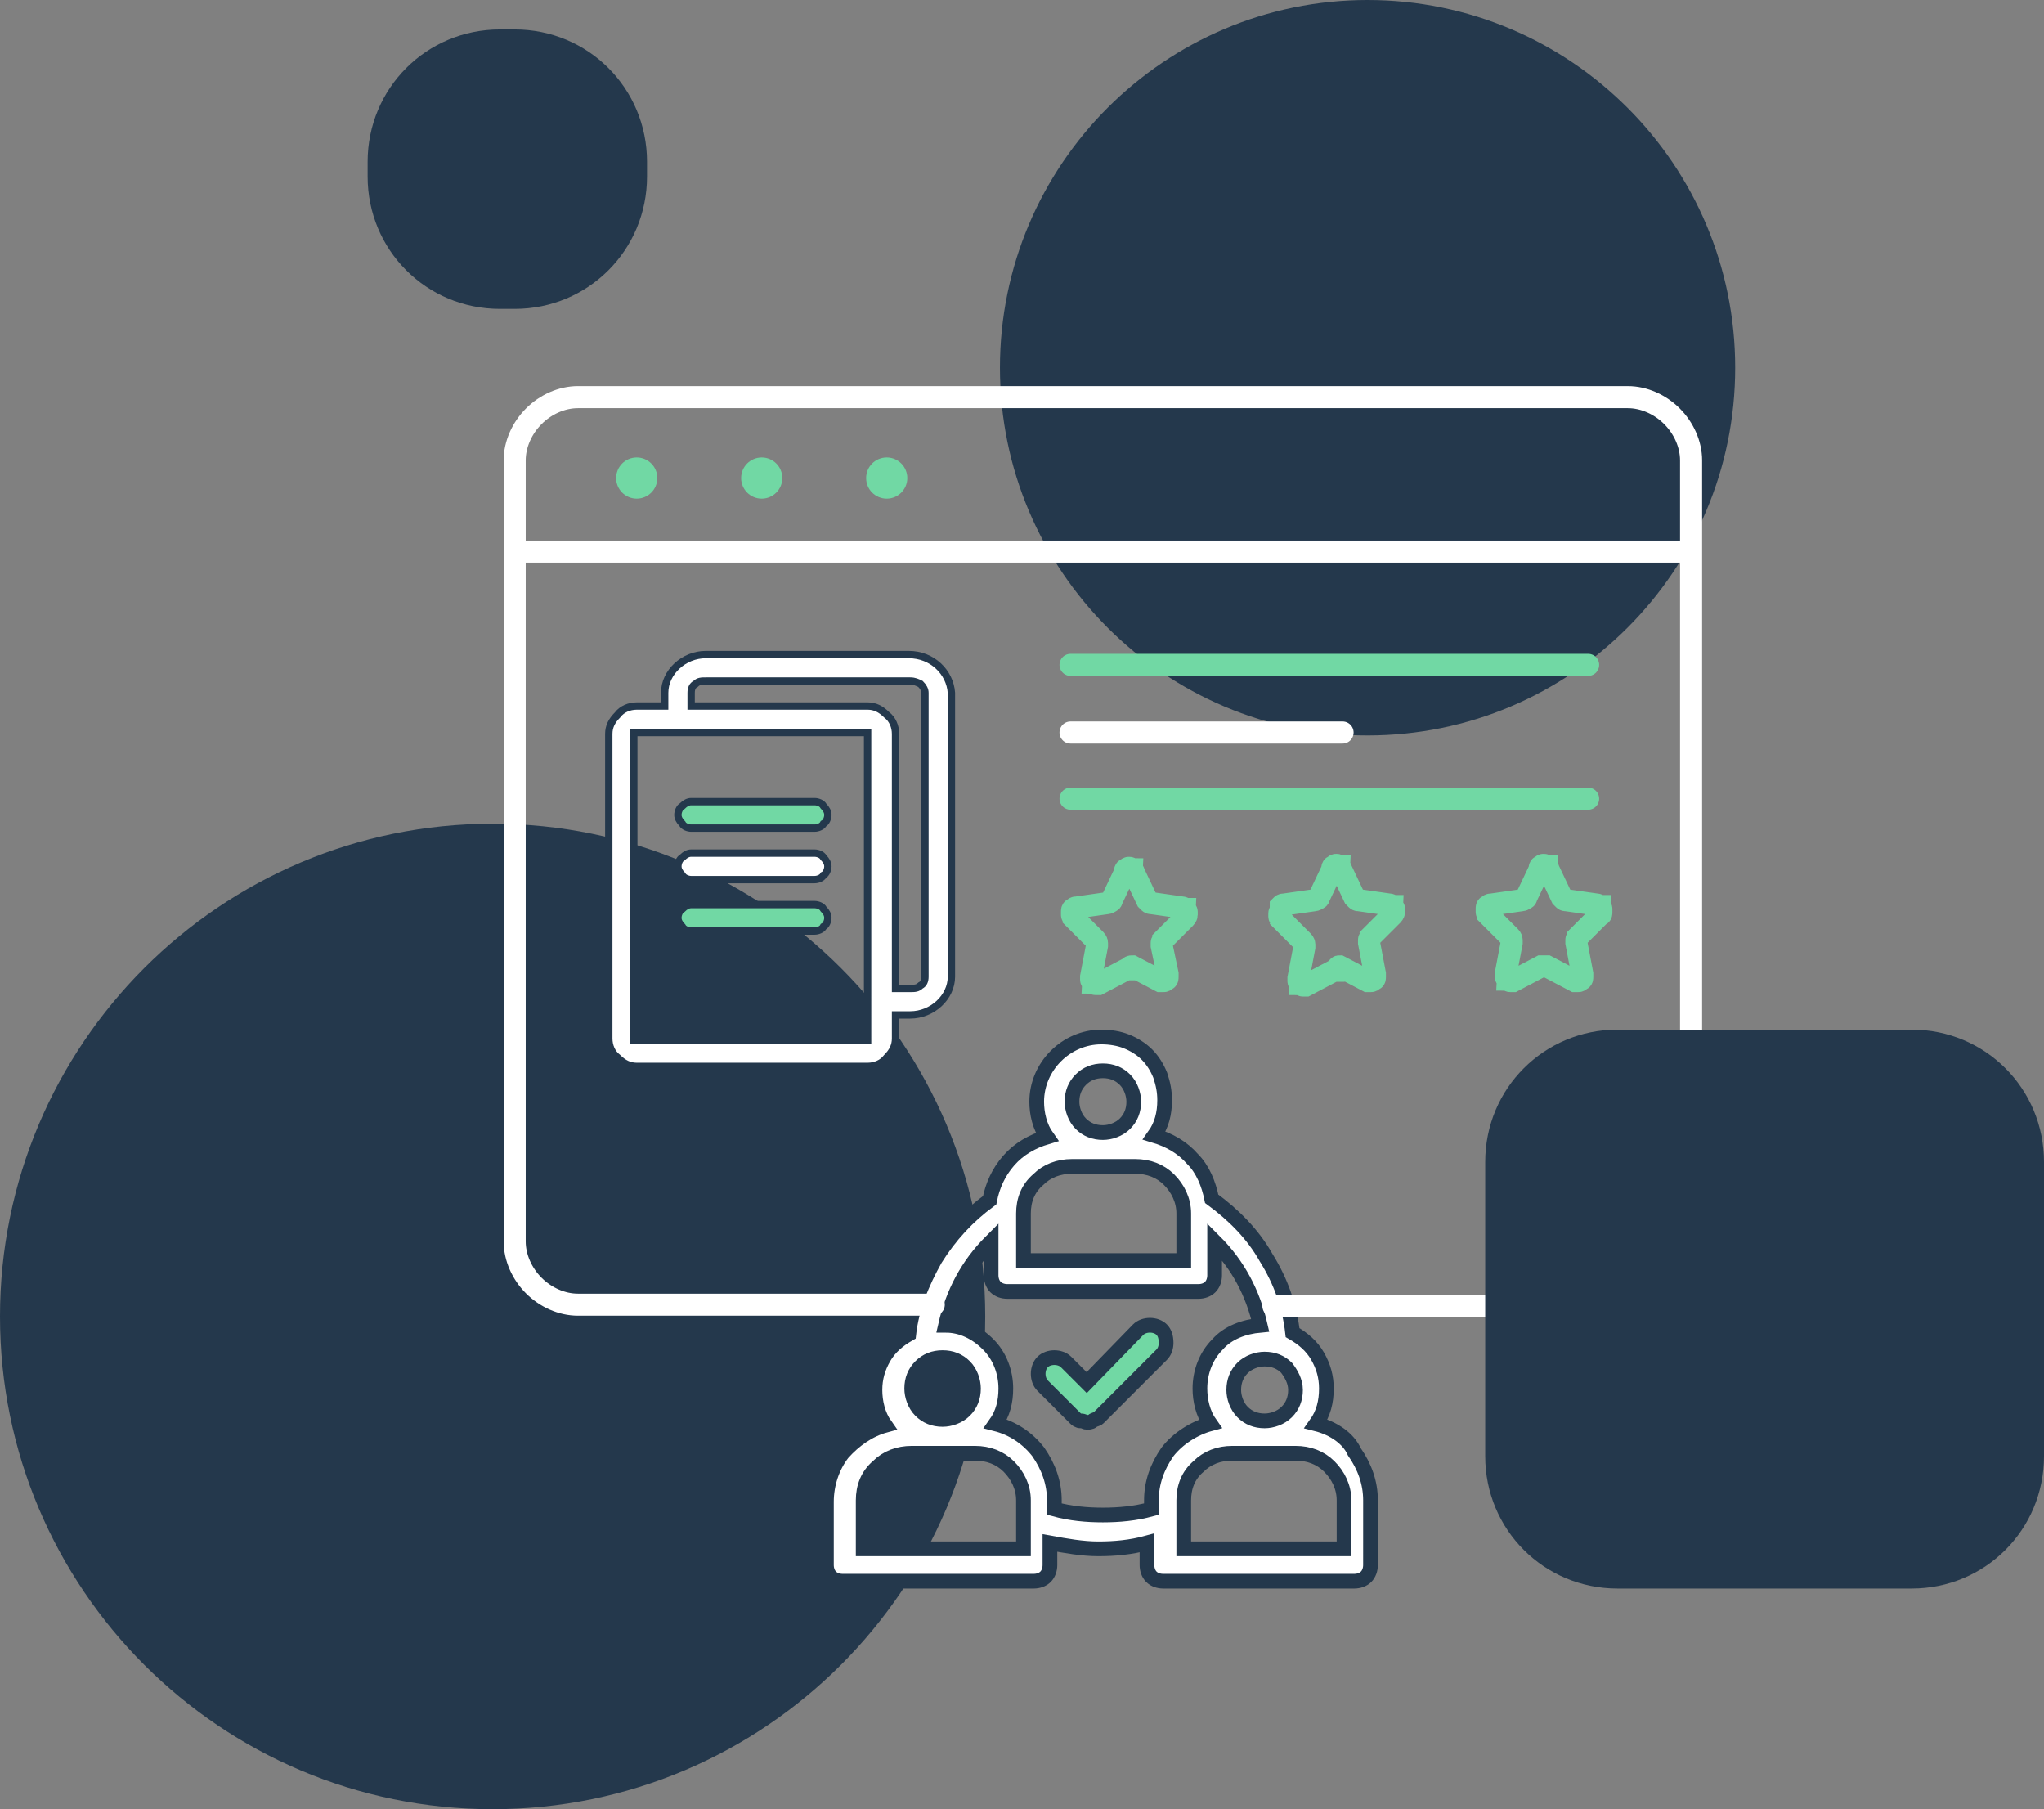 <?xml version="1.0" encoding="utf-8"?>
<!-- Generator: Adobe Illustrator 25.1.0, SVG Export Plug-In . SVG Version: 6.00 Build 0)  -->
<svg version="1.1" id="Layer_1" xmlns="http://www.w3.org/2000/svg" xmlns:xlink="http://www.w3.org/1999/xlink" x="0px" y="0px"
	 viewBox="0 0 139 123" style="enable-background:new 0 0 139 123;" xml:space="preserve">
<rect x="0" y="0" width="139" height="123" fill="#808080" stroke="none"/>
<style type="text/css">
	.st0{fill:#24384C;}
	.st1{fill:#FFFFFF;stroke:#24384C;stroke-miterlimit:10;}
	.st2{fill:#71D8A4;stroke:#24384C;stroke-miterlimit:10;}
	.st3{fill:none;stroke:#71D8A4;stroke-width:1.5;stroke-linecap:round;stroke-linejoin:round;}
	.st4{fill:none;stroke:#FFFFFF;stroke-width:1.5;stroke-linecap:round;stroke-linejoin:round;}
	.st5{fill:none;stroke:#FFFFFF;stroke-width:1.5;stroke-linecap:round;stroke-miterlimit:10;}
	.st6{fill:none;stroke:#FFFFFF;stroke-width:1.5;stroke-miterlimit:10;}
	.st7{fill:#FFFFFF;stroke:#24384C;stroke-width:0.5;}
	.st8{fill:#71D8A4;stroke:#24384C;stroke-width:0.5;}
	.st9{fill:none;stroke:#71D8A4;stroke-width:1.5;stroke-miterlimit:10;}
	.st10{fill:#71D8A4;}
</style>
<path class="st0" d="M33.5,56L33.5,56C52,56,67,71,67,89.5l0,0C67,108,52,123,33.5,123l0,0C15,123,0,108,0,89.5l0,0
	C0,71,15,56,33.5,56z"/>
<path class="st0" d="M93,0L93,0c13.8,0,25,11.2,25,25l0,0c0,13.8-11.2,25-25,25l0,0c-13.8,0-25-11.2-25-25l0,0C68,11.2,79.2,0,93,0z
	"/>
<path class="st1" d="M89.5,96.8c0.5-0.7,0.7-1.5,0.7-2.4c0-0.8-0.2-1.5-0.6-2.2c-0.4-0.7-1-1.2-1.7-1.6c-0.2-1.8-0.8-3.5-1.8-5.1
	c-0.9-1.6-2.2-2.9-3.7-4c-0.2-1-0.6-2-1.3-2.7c-0.7-0.8-1.6-1.3-2.6-1.6c0.5-0.7,0.7-1.5,0.7-2.4c0-0.6-0.1-1.1-0.3-1.7
	c-0.2-0.5-0.5-1-0.9-1.4c-0.4-0.4-0.9-0.7-1.4-0.9c-0.5-0.2-1.1-0.3-1.7-0.3c-1.2,0-2.3,0.5-3.1,1.3c-0.8,0.8-1.3,1.9-1.3,3.1
	c0,0.8,0.2,1.7,0.7,2.4c-1,0.3-1.9,0.8-2.6,1.6c-0.7,0.8-1.1,1.7-1.3,2.7c-1.5,1.1-2.7,2.4-3.7,4c-0.9,1.6-1.6,3.3-1.8,5.1
	c-0.7,0.4-1.3,0.9-1.7,1.6c-0.4,0.7-0.6,1.4-0.6,2.2c0,0.8,0.2,1.7,0.7,2.4c-1.1,0.3-2.1,1-2.9,1.9c-0.7,0.9-1.1,2.1-1.1,3.3v4.3
	c0,0.3,0.1,0.6,0.3,0.8c0.2,0.2,0.5,0.3,0.8,0.3h13c0.3,0,0.6-0.1,0.8-0.3c0.2-0.2,0.3-0.5,0.3-0.8v-1.5c1.1,0.2,2.2,0.4,3.3,0.4
	c1.1,0,2.2-0.1,3.3-0.4v1.5c0,0.3,0.1,0.6,0.3,0.8c0.2,0.2,0.5,0.3,0.8,0.3h13c0.3,0,0.6-0.1,0.8-0.3c0.2-0.2,0.3-0.5,0.3-0.8V102
	c0-1.2-0.4-2.3-1.1-3.3C91.7,97.8,90.7,97.1,89.5,96.8z M88.1,94.5c0,0.6-0.2,1.1-0.6,1.5c-0.4,0.4-1,0.6-1.5,0.6
	c-0.6,0-1.1-0.2-1.5-0.6c-0.4-0.4-0.6-1-0.6-1.5c0-0.6,0.2-1.1,0.6-1.5c0.4-0.4,1-0.6,1.5-0.6c0.6,0,1.1,0.2,1.5,0.6
	C87.8,93.4,88.1,93.9,88.1,94.5z M75,72.8c0.6,0,1.1,0.2,1.5,0.6c0.4,0.4,0.6,1,0.6,1.5c0,0.6-0.2,1.1-0.6,1.5
	c-0.4,0.4-1,0.6-1.5,0.6c-0.6,0-1.1-0.2-1.5-0.6c-0.4-0.4-0.6-1-0.6-1.5c0-0.6,0.2-1.1,0.6-1.5C73.9,73,74.4,72.8,75,72.8z
	 M69.6,82.5c0-0.9,0.3-1.7,1-2.3c0.6-0.6,1.4-0.9,2.3-0.9h4.3c0.9,0,1.7,0.3,2.3,0.9c0.6,0.6,1,1.4,1,2.3v3.2H69.6V82.5z M64.1,92.3
	c0.6,0,1.1,0.2,1.5,0.6c0.4,0.4,0.6,1,0.6,1.5c0,0.6-0.2,1.1-0.6,1.5c-0.4,0.4-1,0.6-1.5,0.6c-0.6,0-1.1-0.2-1.5-0.6
	c-0.4-0.4-0.6-1-0.6-1.5c0-0.6,0.2-1.1,0.6-1.5C63,92.5,63.5,92.3,64.1,92.3z M69.5,105.3H58.7V102c0-0.9,0.3-1.7,1-2.3
	c0.6-0.6,1.4-0.9,2.3-0.9h4.3c0.9,0,1.7,0.3,2.3,0.9c0.6,0.6,1,1.4,1,2.3V105.3z M78.3,102v0.6c-1.1,0.3-2.2,0.4-3.3,0.4
	c-1.1,0-2.2-0.1-3.3-0.4V102c0-1.2-0.4-2.3-1.1-3.3c-0.7-0.9-1.7-1.6-2.9-1.9c0.5-0.7,0.7-1.5,0.7-2.4c0-1.1-0.4-2.2-1.2-3
	c-0.8-0.8-1.8-1.3-2.9-1.3c0.5-2.2,1.5-4.1,3.1-5.7v2.3c0,0.3,0.1,0.6,0.3,0.8c0.2,0.2,0.5,0.3,0.8,0.3h13c0.3,0,0.6-0.1,0.8-0.3
	c0.2-0.2,0.3-0.5,0.3-0.8v-2.3c1.6,1.6,2.6,3.5,3.1,5.7c-1.1,0.1-2.2,0.5-2.9,1.3c-0.8,0.8-1.2,1.9-1.2,3c0,0.8,0.2,1.7,0.7,2.4
	c-1.1,0.3-2.2,1-2.9,1.9C78.7,99.7,78.3,100.8,78.3,102L78.3,102z M91.4,105.3H80.5V102c0-0.9,0.3-1.7,1-2.3
	c0.6-0.6,1.4-0.9,2.3-0.9h4.3c0.9,0,1.7,0.3,2.3,0.9c0.6,0.6,1,1.4,1,2.3V105.3z"/>
<path class="st2" d="M79,90.4c-0.2-0.2-0.5-0.3-0.8-0.3c-0.3,0-0.6,0.1-0.8,0.3L73.9,94l-1.4-1.4c-0.2-0.2-0.5-0.3-0.8-0.3
	s-0.6,0.1-0.8,0.3c-0.2,0.2-0.3,0.5-0.3,0.8c0,0.3,0.1,0.6,0.3,0.8l2.2,2.2c0.1,0.1,0.2,0.2,0.4,0.2s0.3,0.1,0.4,0.1
	c0.1,0,0.3,0,0.4-0.1s0.3-0.1,0.4-0.2l4.3-4.3c0.2-0.2,0.3-0.5,0.3-0.8C79.3,90.9,79.2,90.6,79,90.4z"/>
<path class="st3" d="M72.8,45.2H108"/>
<path class="st4" d="M72.8,49.8h18.5"/>
<path class="st3" d="M72.8,54.3H108"/>
<path class="st5" d="M63.5,88.7H39.3c-1.1,0-2.2-0.5-3-1.3c-0.8-0.8-1.3-1.9-1.3-3V31.3c0-1.1,0.5-2.2,1.3-3c0.8-0.8,1.9-1.3,3-1.3
	h71.4c1.1,0,2.2,0.5,3,1.3c0.8,0.8,1.3,1.9,1.3,3v53.2c0,1.1-0.5,2.2-1.3,3c-0.8,0.8-1.9,1.3-3,1.3H86.6"/>
<path class="st6" d="M35,37.5h80"/>
<path class="st7" d="M61.8,44.5H48c-1.5,0-2.8,1.2-2.8,2.6V48h-1.9c-0.5,0-1,0.2-1.3,0.6c-0.4,0.4-0.6,0.8-0.6,1.3v20.7
	c0,0.5,0.2,1,0.6,1.3c0.4,0.4,0.8,0.6,1.3,0.6h15.7c0.5,0,1-0.2,1.3-0.6c0.4-0.4,0.6-0.8,0.6-1.3V69h1c1.5,0,2.8-1.2,2.8-2.6V47.1
	C64.6,45.7,63.4,44.5,61.8,44.5z M59,70.6c0,0,0,0.1,0,0.1c0,0-0.1,0-0.1,0H43.2c0,0-0.1,0-0.1,0c0,0,0-0.1,0-0.1V49.9
	c0,0,0-0.1,0-0.1c0,0,0.1,0,0.1,0h15.7c0,0,0.1,0,0.1,0c0,0,0,0.1,0,0.1V70.6z M62.9,66.4c0,0.3-0.1,0.5-0.3,0.6
	c-0.2,0.2-0.4,0.2-0.7,0.2h-1V49.9c0-0.5-0.2-1-0.6-1.3c-0.4-0.4-0.8-0.6-1.3-0.6h-12v-0.9c0-0.3,0.1-0.5,0.3-0.6
	c0.2-0.2,0.4-0.2,0.7-0.2h13.9c0.3,0,0.5,0.1,0.7,0.2c0.2,0.2,0.3,0.4,0.3,0.6L62.9,66.4z"/>
<path class="st8" d="M55.4,56.3H47c-0.2,0-0.5-0.1-0.6-0.3c-0.2-0.2-0.3-0.4-0.3-0.6c0-0.2,0.1-0.5,0.3-0.6c0.2-0.2,0.4-0.3,0.6-0.3
	h8.4c0.2,0,0.5,0.1,0.6,0.3c0.2,0.2,0.3,0.4,0.3,0.6c0,0.2-0.1,0.5-0.3,0.6C55.9,56.2,55.6,56.3,55.4,56.3z"/>
<path class="st7" d="M55.4,59.8H47c-0.2,0-0.5-0.1-0.6-0.3c-0.2-0.2-0.3-0.4-0.3-0.6c0-0.2,0.1-0.5,0.3-0.6c0.2-0.2,0.4-0.3,0.6-0.3
	h8.4c0.2,0,0.5,0.1,0.6,0.3c0.2,0.2,0.3,0.4,0.3,0.6c0,0.2-0.1,0.5-0.3,0.6C55.9,59.7,55.6,59.8,55.4,59.8z"/>
<path class="st8" d="M55.4,63.3H47c-0.2,0-0.5-0.1-0.6-0.3c-0.2-0.2-0.3-0.4-0.3-0.6c0-0.2,0.1-0.5,0.3-0.6c0.2-0.2,0.4-0.3,0.6-0.3
	h8.4c0.2,0,0.5,0.1,0.6,0.3c0.2,0.2,0.3,0.4,0.3,0.6c0,0.2-0.1,0.5-0.3,0.6C55.9,63.2,55.6,63.3,55.4,63.3z"/>
<path class="st9" d="M77,65.7l1.9,1c0.1,0,0.1,0,0.2,0c0.1,0,0.1,0,0.2-0.1c0.1,0,0.1-0.1,0.1-0.2c0-0.1,0-0.1,0-0.2L79,64.3
	c0-0.1,0-0.1,0-0.2c0-0.1,0.1-0.1,0.1-0.2l1.5-1.5c0,0,0.1-0.1,0.1-0.2c0-0.1,0-0.1,0-0.2c0-0.1-0.1-0.1-0.1-0.2
	c-0.1,0-0.1-0.1-0.2-0.1l-2.1-0.3c-0.1,0-0.1,0-0.2-0.1c0,0-0.1-0.1-0.1-0.1l-0.9-1.9c0-0.1-0.1-0.1-0.1-0.2c-0.1,0-0.1-0.1-0.2-0.1
	c-0.1,0-0.1,0-0.2,0.1c-0.1,0-0.1,0.1-0.1,0.2l-0.9,1.9c0,0.1-0.1,0.1-0.1,0.1c0,0-0.1,0.1-0.2,0.1l-2.1,0.3c-0.1,0-0.1,0-0.2,0.1
	c-0.1,0-0.1,0.1-0.1,0.2c0,0.1,0,0.1,0,0.2c0,0.1,0.1,0.1,0.1,0.2l1.5,1.5c0,0,0.1,0.1,0.1,0.2c0,0.1,0,0.1,0,0.2l-0.4,2.1
	c0,0.1,0,0.1,0,0.2c0,0.1,0.1,0.1,0.1,0.2c0.1,0,0.1,0.1,0.2,0.1c0.1,0,0.1,0,0.2,0l1.9-1c0.1,0,0.1,0,0.2,0
	C76.8,65.7,76.9,65.7,77,65.7z"/>
<path class="st9" d="M91.1,65.7l1.9,1c0.1,0,0.1,0,0.2,0c0.1,0,0.1,0,0.2-0.1c0.1,0,0.1-0.1,0.1-0.2c0-0.1,0-0.1,0-0.2l-0.4-2.1
	c0-0.1,0-0.1,0-0.2c0-0.1,0.1-0.1,0.1-0.2l1.5-1.5c0,0,0.1-0.1,0.1-0.2c0-0.1,0-0.1,0-0.2c0-0.1-0.1-0.1-0.1-0.2
	c-0.1,0-0.1-0.1-0.2-0.1l-2.1-0.3c-0.1,0-0.1,0-0.2-0.1c0,0-0.1-0.1-0.1-0.1l-0.9-1.9c0-0.1-0.1-0.1-0.1-0.2c-0.1,0-0.1-0.1-0.2-0.1
	c-0.1,0-0.1,0-0.2,0.1c-0.1,0-0.1,0.1-0.1,0.2l-0.9,1.9c0,0.1-0.1,0.1-0.1,0.1c0,0-0.1,0.1-0.2,0.1l-2.1,0.3c-0.1,0-0.1,0-0.2,0.1
	C87.1,62,87,62,87,62.1c0,0.1,0,0.1,0,0.2c0,0.1,0.1,0.1,0.1,0.2l1.5,1.5c0,0,0.1,0.1,0.1,0.2c0,0.1,0,0.1,0,0.2l-0.4,2.1
	c0,0.1,0,0.1,0,0.2c0,0.1,0.1,0.1,0.1,0.2c0.1,0,0.1,0.1,0.2,0.1c0.1,0,0.1,0,0.2,0l1.9-1c0.1,0,0.1,0,0.2,0
	C91,65.7,91,65.7,91.1,65.7L91.1,65.7z"/>
<path class="st9" d="M105.2,65.7l1.9,1c0.1,0,0.1,0,0.2,0c0.1,0,0.1,0,0.2-0.1c0.1,0,0.1-0.1,0.1-0.2c0-0.1,0-0.1,0-0.2l-0.4-2.1
	c0-0.1,0-0.1,0-0.2c0-0.1,0.1-0.1,0.1-0.2l1.5-1.5c0.1,0,0.1-0.1,0.1-0.2c0-0.1,0-0.1,0-0.2c0-0.1-0.1-0.1-0.1-0.2
	c-0.1,0-0.1-0.1-0.2-0.1l-2.1-0.3c-0.1,0-0.1,0-0.2-0.1c0,0-0.1-0.1-0.1-0.1l-0.9-1.9c0-0.1-0.1-0.1-0.1-0.2c-0.1,0-0.1-0.1-0.2-0.1
	c-0.1,0-0.1,0-0.2,0.1c-0.1,0-0.1,0.1-0.1,0.2l-0.9,1.9c0,0.1-0.1,0.1-0.1,0.1c0,0-0.1,0.1-0.2,0.1l-2.1,0.3c-0.1,0-0.1,0-0.2,0.1
	c-0.1,0-0.1,0.1-0.1,0.2c0,0.1,0,0.1,0,0.2c0,0.1,0.1,0.1,0.1,0.2l1.5,1.5c0,0,0.1,0.1,0.1,0.2c0,0.1,0,0.1,0,0.2l-0.4,2.1
	c0,0.1,0,0.1,0,0.2c0,0.1,0.1,0.1,0.1,0.2c0.1,0,0.1,0.1,0.2,0.1c0.1,0,0.1,0,0.2,0l1.9-1c0,0,0.1,0,0.2,0S105.2,65.7,105.2,65.7
	L105.2,65.7z"/>
<circle class="st10" cx="43.3" cy="32.5" r="1.4"/>
<circle class="st10" cx="51.8" cy="32.5" r="1.4"/>
<circle class="st10" cx="60.3" cy="32.5" r="1.4"/>
<g>
	<path class="st0" d="M34,2h1c5,0,9,4,9,9v1c0,5-4,9-9,9h-1c-5,0-9-4-9-9v-1C25,6,29,2,34,2z"/>
</g>
<g>
	<path class="st0" d="M110,70h20c5,0,9,4,9,9v20c0,5-4,9-9,9h-20c-5,0-9-4-9-9V79C101,74,105,70,110,70z"/>
</g>
</svg>

